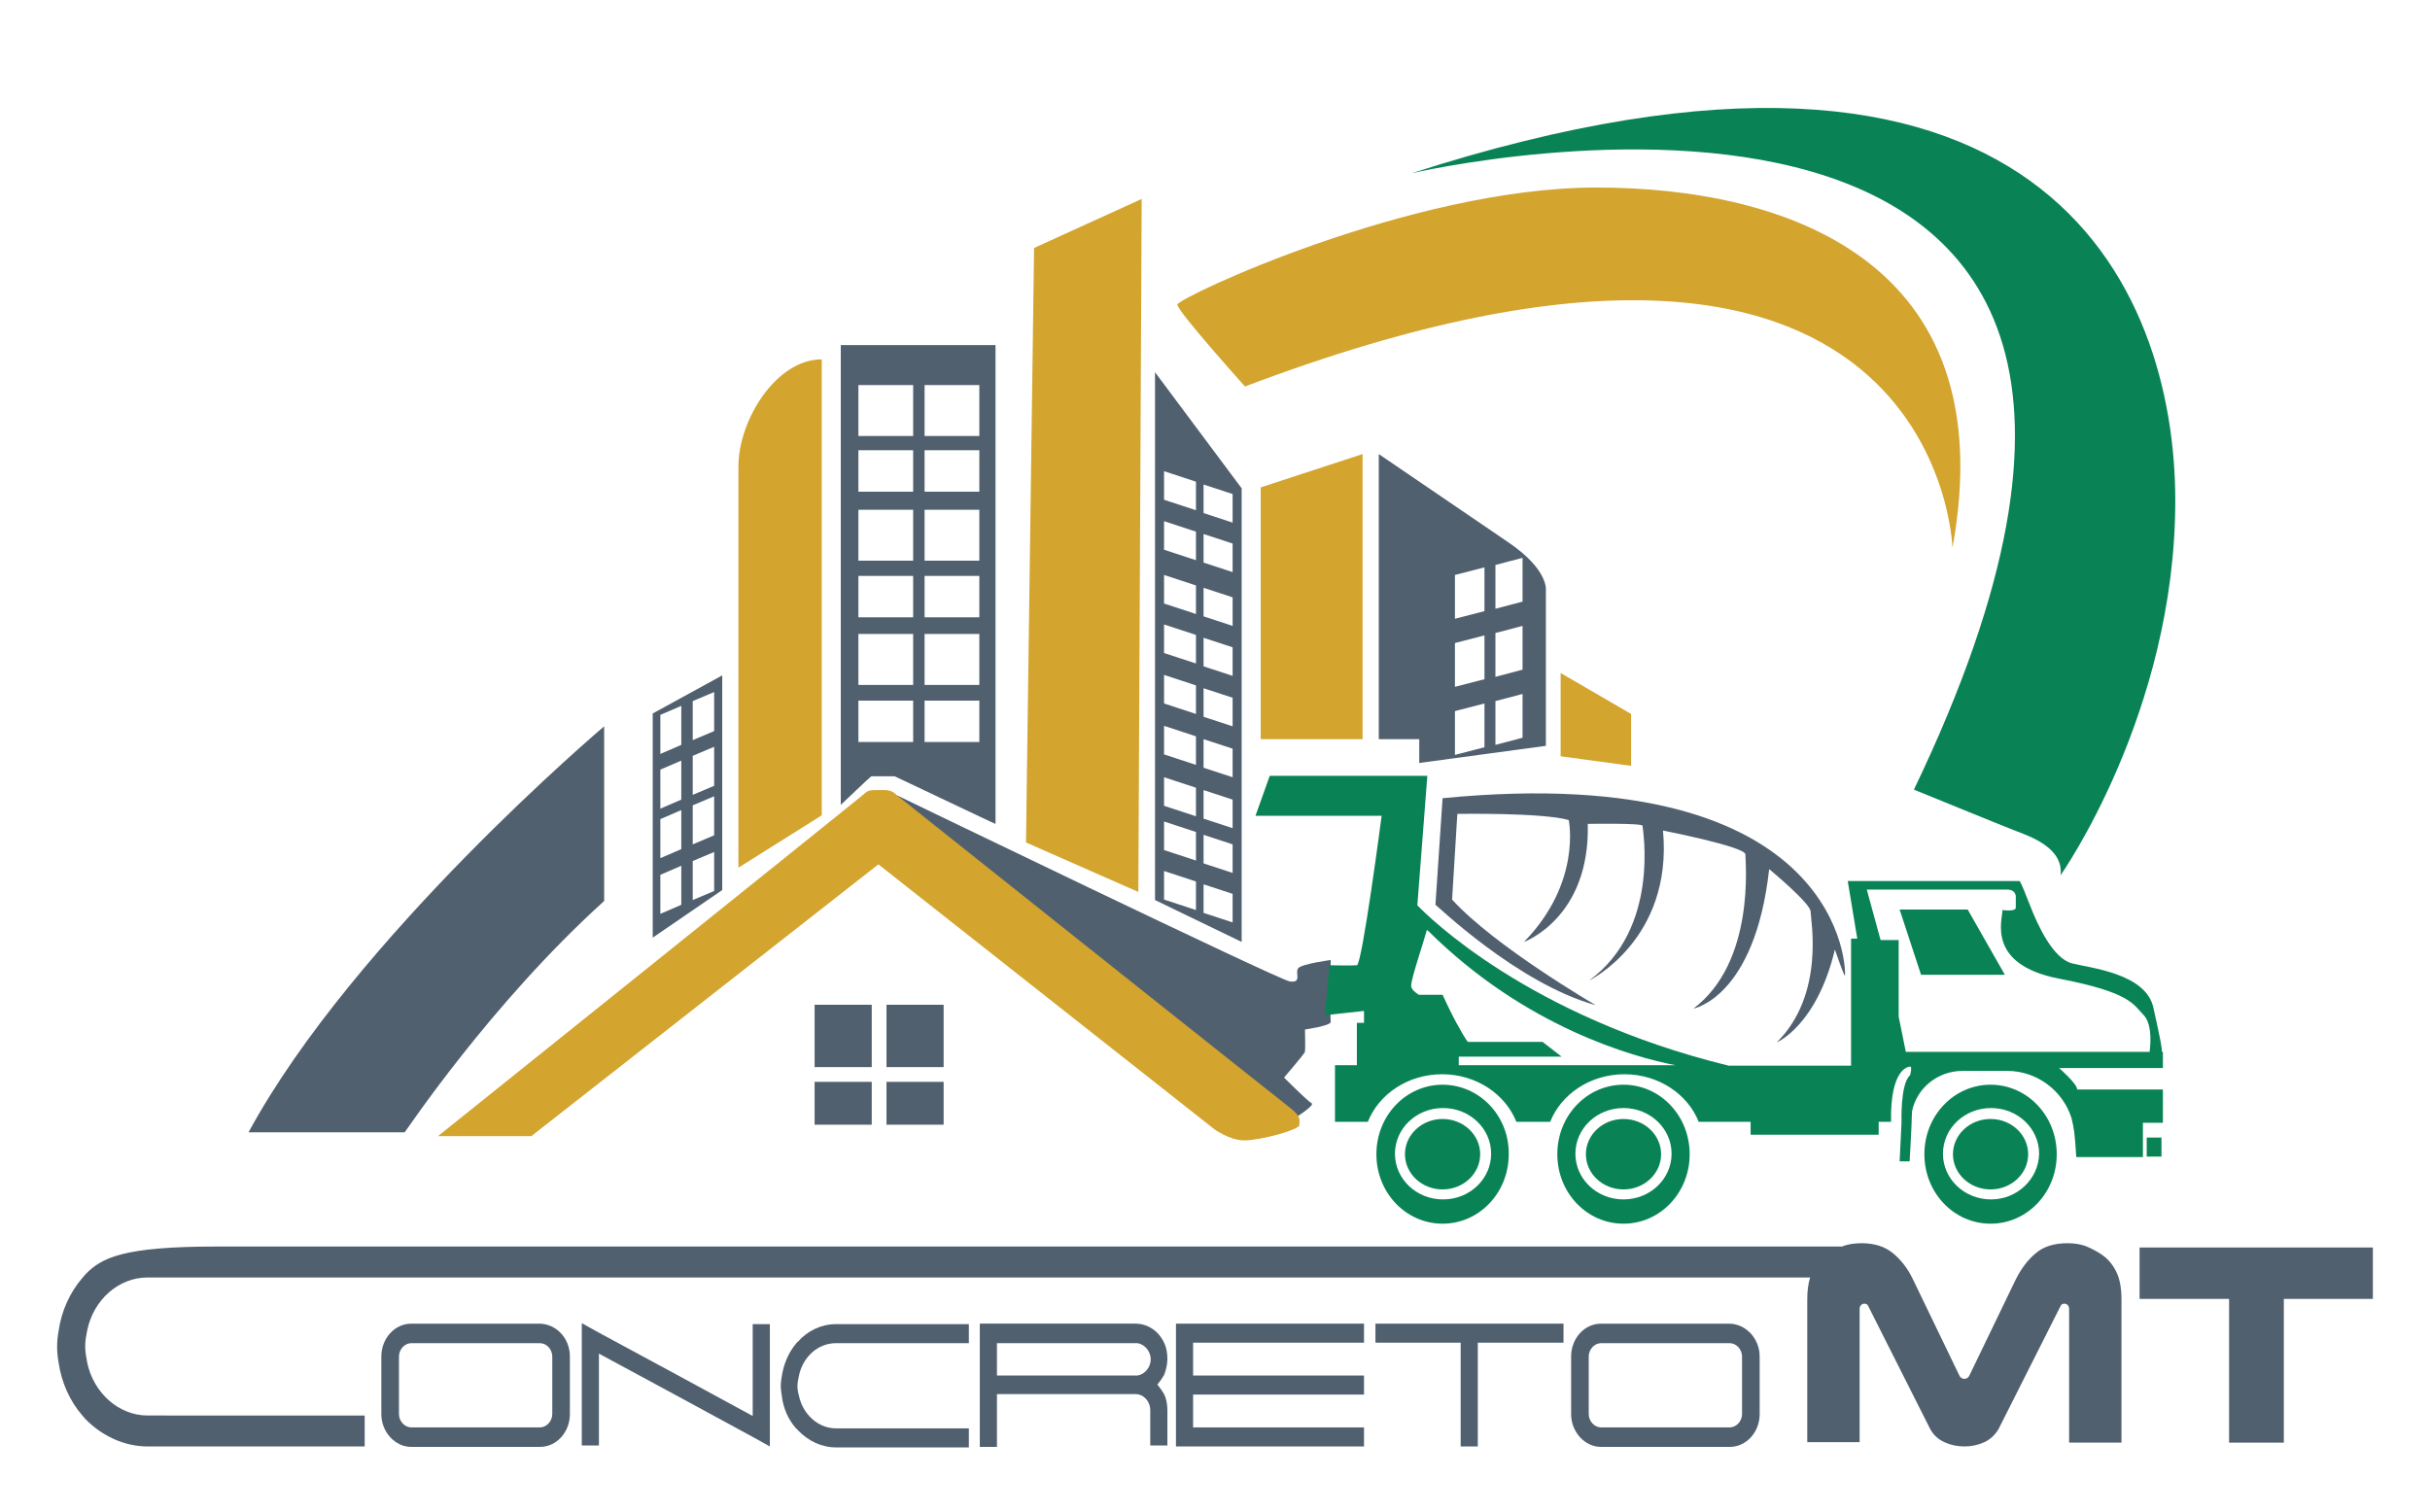 <?xml version="1.0" encoding="utf-8"?>
<!-- Generator: Adobe Illustrator 25.0.0, SVG Export Plug-In . SVG Version: 6.00 Build 0)  -->
<svg version="1.1" id="Camada_2" xmlns="http://www.w3.org/2000/svg" xmlns:xlink="http://www.w3.org/1999/xlink" x="0px" y="0px"
	 viewBox="0 0 510.4 317.6" style="enable-background:new 0 0 510.4 317.6;" xml:space="preserve">
<style type="text/css">
	.st0{fill:#51606F;}
	.st1{fill:#D3A42E;}
	.st2{fill:#098356;}
</style>
<path class="st0" d="M187.6,171.1l84.1,64c0,0,4.6-2.9,3.8-3.3c-0.8-0.4-5.8-5.4-5.8-5.4s4.2-4.9,4.4-5.4c0.1-0.4,0-4.7,0-4.7
	s5.5-0.8,5.4-1.6c-0.1-0.8,0-13,0-13s-6,0.8-6.8,1.7s0.9,3.2-1.8,2.8c-2.7-0.5-82.5-39.1-82.5-39.1L187.6,171.1z"/>
<path class="st1" d="M410.1,115.1c0,0-2.5-89.3-148.6-33.9c0,0-14.2-15.8-14.2-17.2s49.1-24.6,88-24.6S421.2,54.2,410.1,115.1z"/>
<path class="st2" d="M296.5,36.4c0,0,188.8-44.1,105.5,129.5c0,0,18.1,7.4,21.2,8.6c3.1,1.2,10.3,3.6,9.6,9.4
	c0,0,24.1-34.1,24.1-78.7S429.2-6.4,296.5,36.4z"/>
<path class="st0" d="M126.9,189.3v-36.7c0,0-52.6,44.5-74.7,85.3h32.8C85.1,237.9,103,210.9,126.9,189.3z"/>
<polygon class="st1" points="239.8,41.8 239.1,187.4 215.5,177 217.2,52.1 "/>
<g>
	<g>
		<path class="st2" d="M341,227.9c-7.7,0-13.9,6.5-13.9,14.6c0,8.1,6.2,14.6,13.9,14.6c7.7,0,13.9-6.5,13.9-14.6
			C354.9,234.4,348.7,227.9,341,227.9z M341,252c-5.6,0-10.1-4.3-10.1-9.6c0-5.3,4.5-9.6,10.1-9.6s10.1,4.3,10.1,9.6
			C351.1,247.7,346.6,252,341,252z"/>
		<ellipse class="st2" cx="341" cy="242.5" rx="7.9" ry="7.4"/>
	</g>
	<g>
		<path class="st2" d="M303,227.9c-7.7,0-13.9,6.5-13.9,14.6c0,8.1,6.2,14.6,13.9,14.6c7.7,0,13.9-6.5,13.9-14.6
			C317,234.4,310.7,227.9,303,227.9z M303.1,252c-5.6,0-10.1-4.3-10.1-9.6c0-5.3,4.5-9.6,10.1-9.6s10.1,4.3,10.1,9.6
			C313.2,247.7,308.7,252,303.1,252z"/>
		<ellipse class="st2" cx="303" cy="242.5" rx="7.9" ry="7.4"/>
	</g>
	<g>
		<path class="st2" d="M418.1,227.9c-7.7,0-13.9,6.5-13.9,14.6c0,8.1,6.2,14.6,13.9,14.6c7.7,0,13.9-6.5,13.9-14.6
			C432,234.4,425.8,227.9,418.1,227.9z M418.2,252c-5.6,0-10.1-4.3-10.1-9.6c0-5.3,4.5-9.6,10.1-9.6s10.1,4.3,10.1,9.6
			C428.2,247.7,423.7,252,418.2,252z"/>
		<ellipse class="st2" cx="418.1" cy="242.5" rx="7.9" ry="7.4"/>
	</g>
</g>
<polygon class="st2" points="413.3,191.1 399,191.1 403.5,204.8 421.1,204.8 "/>
<path class="st0" d="M335.2,211.2c0,0-21.2-12.3-30.2-22.2l1.1-18c0,0,18-0.3,23.4,1.3c0,0,2.8,13.1-9.4,25.6c0,0,13.9-5,13.4-24.8
	c0,0,11.5-0.2,11.5,0.4s3.8,21.5-11.2,32.5c0,0,17.6-8.6,15.5-31.5c0,0,17.3,3.4,17.3,5s2.1,22.6-10.9,32.4c0,0,12.9-2.3,15.9-29.3
	c0,0,8.7,7.2,8.7,8.9s3.1,17.4-7.1,27.5c0,0,8.4-3.5,12.2-19.5c0,0,1.9,5.5,2.1,5.5c0.3,0,0.8-45.6-84.5-37.3l-1.5,22.4
	C301.5,189.9,318.6,206.6,335.2,211.2z"/>
<path class="st2" d="M454.1,221c0-0.8-0.2-2.1-1.8-9.3s-13.2-8.3-17.1-9.3s-7.1-7.7-8.9-12.4c-1.8-4.7-2.1-4.9-2.1-4.9h-36.1l2,12.1
	h-1.3v26.7h-25.7c-42.1-10.3-63.3-31.5-65.4-33.7l2.1-27.2h-33.1l-3,8.4h26.5c0,0-4.1,31.3-5.2,31.4c-1.1,0.1-5.8,0-5.8,0l-0.9,10.5
	l8.2-0.9v2.5H285v8.9h-4.6v11.9h6.9c2.3-5.8,8.4-10,15.6-10c7.2,0,13.3,4.2,15.6,10h7.1c2.3-5.8,8.4-10,15.6-10s13.3,4.2,15.6,10
	h10.9v2.7h26.9v-2.7h2.6c-0.2-11,3.5-11.6,4-11.6c0.5-0.1,0,1.8,0,1.8c-2.1,1.8-1.8,9.9-1.8,9.9l-0.4,8.2h2.1c0,0,0.4-6.6,0.5-10.5
	c1-4.9,5.4-8.5,10.6-8.5h9.4c6.3,0,11.7,4.2,13.5,9.9c0.5,2.1,0.7,3.1,1,8.2h14v-7.2h4.2v-7h-18c0-1.2-3.8-4.5-3.8-4.5h21.8V221z
	 M306.4,223.9V222H328l-4-3.1h-15.7c-0.6-0.8-1.3-2-2-3.3l-0.4-0.7c-1.5-2.8-2.9-5.9-2.9-5.9h-5c-0.9-0.6-1.6-1.2-1.6-1.9
	c0-1.5,2.6-9.1,3.3-11.7l0.2,0.1c20.5,20.4,43.3,26.6,52,28.3H306.4z M451.5,221h-51.2l-1.5-7.4v-16.1h-3.8l-2.9-10.6
	c0,0,27.4,0,29.4,0s1.9,1.5,1.9,1.5s0,1.4,0,2.3s-2.8,0.5-2.8,0.5c0,2.1-3.4,11.4,11.8,14.4c15.2,2.9,15.7,5.5,17.8,7.6
	C452.4,215.4,451.5,221,451.5,221z"/>
<rect x="450.9" y="239" class="st2" width="3.1" height="4"/>
<polygon class="st1" points="286.2,95.4 264.8,102.4 264.8,155.3 286.2,155.3 "/>
<polygon class="st1" points="327.8,141.4 327.8,158.9 342.6,160.9 342.6,150 "/>
<path class="st1" d="M172.6,75.5L172.6,75.5c-9.6,0-17.5,12.8-17.5,22.5v84.3l17.5-11V75.5z"/>
<path class="st1" d="M92,238.7h19.6l72.9-57.1l70.5,55.6c0,0,3.2,2.4,6.4,2.4c3.2,0,11.5-2.2,11.5-3.2s0.6-1.7-2-3.7
	c-2.6-2-81.8-65-82.5-65.6c-0.7-0.7-1.4-1.1-2.6-1.1c-2,0-3.2-0.1-3.8,0.4C181.4,167,92,238.7,92,238.7z"/>
<g>
	<rect x="171.1" y="211.1" class="st0" width="12" height="13.1"/>
	<rect x="186.2" y="211.1" class="st0" width="12" height="13.1"/>
	<rect x="186.2" y="227.3" class="st0" width="12" height="9"/>
	<rect x="171.1" y="227.3" class="st0" width="12" height="9"/>
</g>
<path class="st0" d="M176.6,72.5c0,33.5,0,63.1,0,96.6c0,0,6.3-6,6.4-6c0,0,4.9,0,4.9,0c0.1,0,21,10,21.2,10V72.5H176.6z
	 M191.8,155.9h-11.5v-8.7h11.5V155.9z M191.8,143.9h-11.5v-10.7h11.5V143.9z M191.8,129.7h-11.5V121h11.5V129.7z M191.8,117.8h-11.5
	v-10.7h11.5V117.8z M191.8,103.3h-11.5v-8.7h11.5V103.3z M191.8,91.6h-11.5V80.9h11.5V91.6z M205.7,155.9h-11.5v-8.7h11.5V155.9z
	 M205.7,143.9h-11.5v-10.7h11.5V143.9z M205.7,129.7h-11.5V121h11.5V129.7z M205.7,117.8h-11.5v-10.7h11.5V117.8z M205.7,103.3
	h-11.5v-8.7h11.5V103.3z M205.7,91.6h-11.5V80.9h11.5V91.6z"/>
<path class="st0" d="M242.6,78.2v110.9l18.2,8.8v-95.3L242.6,78.2z M244.5,99l6.7,2.2v6l-6.7-2.2V99z M244.5,109.5l6.7,2.2v6
	l-6.7-2.2V109.5z M244.5,120.8l6.7,2.2v6l-6.7-2.2V120.8z M244.5,131.2l6.7,2.2v6l-6.7-2.2V131.2z M244.5,141.8l6.7,2.2v6l-6.7-2.2
	V141.8z M244.5,152.5l6.7,2.2v6l-6.7-2.2V152.5z M244.5,163.3l6.7,2.2v6l-6.7-2.2V163.3z M244.5,172.6l6.7,2.2v6l-6.7-2.2V172.6z
	 M244.5,183l6.7,2.2v6l-6.7-2.2V183z M258.9,193.8l-6.1-2v-6l6.1,2V193.8z M258.9,183.4l-6.1-2v-6l6.1,2V183.4z M258.9,174l-6.1-2
	v-6l6.1,2V174z M258.9,163.3l-6.1-2v-6l6.1,2V163.3z M258.9,152.6l-6.1-2v-6l6.1,2V152.6z M258.9,142l-6.1-2v-6l6.1,2V142z
	 M258.9,131.5l-6.1-2v-6l6.1,2V131.5z M258.9,120.2l-6.1-2v-6l6.1,2V120.2z M258.9,109.8l-6.1-2v-6l6.1,2V109.8z"/>
<path class="st0" d="M137.1,149.9v47.1l14.6-10v-45.1L137.1,149.9z M138.7,150.2l4.4-1.9v8.2l-4.4,1.9V150.2z M138.7,161.7l4.4-1.9
	v8.2l-4.4,1.9V161.7z M138.7,172.1l4.4-1.9v8.2l-4.4,1.9V172.1z M138.7,183.8l4.4-1.9v8.2l-4.4,1.9V183.8z M150,187.2l-4.5,1.9v-8.2
	l4.5-1.9V187.2z M150,175.5l-4.5,1.9v-8.2l4.5-1.9V175.5z M150,165.1l-4.5,1.9v-8.2l4.5-1.9V165.1z M150,153.6l-4.5,1.9v-8.2
	l4.5-1.9V153.6z"/>
<path class="st0" d="M316.9,114c-8.5-5.8-27.3-18.6-27.3-18.6v59.9h8.5v5l26.6-3.6v-32.6C324.7,124.1,325.4,119.8,316.9,114z
	 M305.6,120.8l6.2-1.6v9.2l-6.2,1.6V120.8z M305.6,135.1l6.2-1.6v9.2l-6.2,1.6V135.1z M305.6,149.4l6.2-1.6v9.2l-6.2,1.6V149.4z
	 M319.8,155l-5.7,1.5v-9.2l5.7-1.5V155z M319.8,140.7l-5.7,1.5v-9.2l5.7-1.5V140.7z M319.8,126.4l-5.7,1.5v-9.2l5.7-1.5V126.4z"/>
<g>
	<path class="st0" d="M119.7,285v12.1c0,3.8-2.8,6.9-6.3,6.9h-27c-3.4,0-6.3-3.1-6.3-6.9V285c0-3.8,2.8-6.9,6.3-6.9h27
		C116.9,278.2,119.7,281.2,119.7,285z M83.8,285v12.1c0,1.5,1.2,2.8,2.6,2.8h27c1.4,0,2.6-1.3,2.6-2.8V285c0-1.5-1.2-2.8-2.6-2.8
		h-27C85,282.2,83.8,283.5,83.8,285z"/>
	<path class="st0" d="M122.2,303.8v-21.3V278l3.6,2l16.1,8.7l16.2,8.8v-19.3h3.6v21.3v4.4l-3.6-2l-16.2-8.8l-16.1-8.7v19.3H122.2z"
		/>
	<path class="st0" d="M175.6,278.2h27.9v4h-3.6h-24.3c-3.8,0-7,2.9-7.8,6.9c-0.1,0.6-0.3,1.3-0.3,2v0.1c0,0.7,0.1,1.3,0.3,2
		c0.8,3.9,4,6.9,7.8,6.9h24.3h3.6v4h-27.9c-3.1,0-5.9-1.4-8-3.6c-0.1-0.2-0.3-0.3-0.4-0.4c-1.6-1.8-2.7-4.2-3-6.9
		c-0.1-0.7-0.2-1.3-0.2-2c0-0.7,0.1-1.3,0.2-2c0.4-2.6,1.4-5,3-6.9c0.1-0.2,0.3-0.3,0.4-0.4C169.6,279.6,172.5,278.2,175.6,278.2z"
		/>
	<path class="st0" d="M209.4,293.1v6.9v4h-3.6V291v-2v-10.9h3.6h29.1c2.6,0,4.9,1.6,6,4c0.5,1,0.7,2.2,0.7,3.4s-0.3,2.4-0.7,3.4
		c-0.4,0.7-0.9,1.4-1.4,2c0.5,0.6,1,1.3,1.4,2c0.5,1,0.7,2.2,0.7,3.4v3.4v4h-3.6v-4v-3.4c0-1.9-1.4-3.4-3.1-3.4H209.4z M209.4,289
		h29.1c0.1,0,0.2,0,0.3,0c0,0,0,0,0.1,0c1.5-0.2,2.8-1.7,2.8-3.4s-1.3-3.2-2.8-3.4c-0.1,0-0.3,0-0.4,0h-29.1V289z"/>
	<path class="st0" d="M247,303.9v-4V289v-10.9h3.6h35.9v4h-35.9v6.9h35.9v4h-35.9v6.9h35.9v4h-35.9H247z"/>
	<path class="st0" d="M310.4,289v2v2v6.9v4h-3.6v-4v-6.9v-2v-2v-6.9h-17.9v-4h17.9h3.6h18v4h-18V289z"/>
	<path class="st0" d="M369.6,285v12.1c0,3.8-2.8,6.9-6.3,6.9h-27c-3.4,0-6.3-3.1-6.3-6.9V285c0-3.8,2.8-6.9,6.3-6.9h27
		C366.7,278.2,369.6,281.2,369.6,285z M333.7,285v12.1c0,1.5,1.2,2.8,2.6,2.8h27c1.4,0,2.6-1.3,2.6-2.8V285c0-1.5-1.2-2.8-2.6-2.8
		h-27C334.9,282.2,333.7,283.5,333.7,285z"/>
</g>
<g>
	<path class="st0" d="M441.6,263.7c-1-0.7-2.1-1.3-3.3-1.8c-1.2-0.5-2.6-0.7-4.1-0.7c-2.7,0-5,0.7-6.6,2.1c-1.7,1.4-3.1,3.3-4.2,5.5
		l-9.7,20.1c-0.2,0.5-0.6,0.8-1.1,0.8s-0.9-0.3-1.1-0.8l-9.7-20.1c-1.1-2.3-2.5-4.1-4.2-5.5c-1.7-1.4-3.9-2.1-6.6-2.1
		c-1.5,0-2.9,0.2-4.1,0.7H45.4c-19.4,0-24.1,2.3-27.5,5.9c-0.2,0.2-0.4,0.5-0.6,0.7c-2.6,3-4.4,6.9-5,11.2c-0.2,1.1-0.3,2.1-0.3,3.2
		c0,1.2,0.1,2.2,0.3,3.3c0.6,4.3,2.4,8.2,5,11.2c0.2,0.2,0.4,0.5,0.6,0.7c3.4,3.5,8.1,5.8,13.1,5.8h45.6v-6.5h-5.9H31
		c-6.1,0-11.4-4.8-12.7-11.2c-0.2-1.1-0.4-2.2-0.4-3.3v-0.1c0-1.1,0.2-2.2,0.4-3.2c1.3-6.5,6.6-11.2,12.7-11.2h347.6h1.6
		c-0.4,1.3-0.6,2.8-0.6,4.6v30h11V275c0-0.4,0.1-0.6,0.3-0.8s0.4-0.3,0.7-0.3c0.4,0,0.7,0.2,0.8,0.5l13,25.8c0.7,1.3,1.7,2.2,3,2.8
		c1.3,0.6,2.7,0.9,4.2,0.9c1.5,0,2.9-0.3,4.2-0.9c1.3-0.6,2.3-1.6,3-2.8l13-25.8c0.1-0.3,0.4-0.5,0.8-0.5c0.3,0,0.5,0.1,0.7,0.3
		s0.3,0.5,0.3,0.8v28.1h11v-30c0-2.3-0.3-4.2-1-5.7C443.9,265.9,442.9,264.6,441.6,263.7z"/>
	<polygon class="st0" points="449.4,262.1 449.4,272.9 468.2,272.9 468.2,303.1 479.7,303.1 479.7,272.9 498.4,272.9 498.4,262.1 	
		"/>
</g>
</svg>
